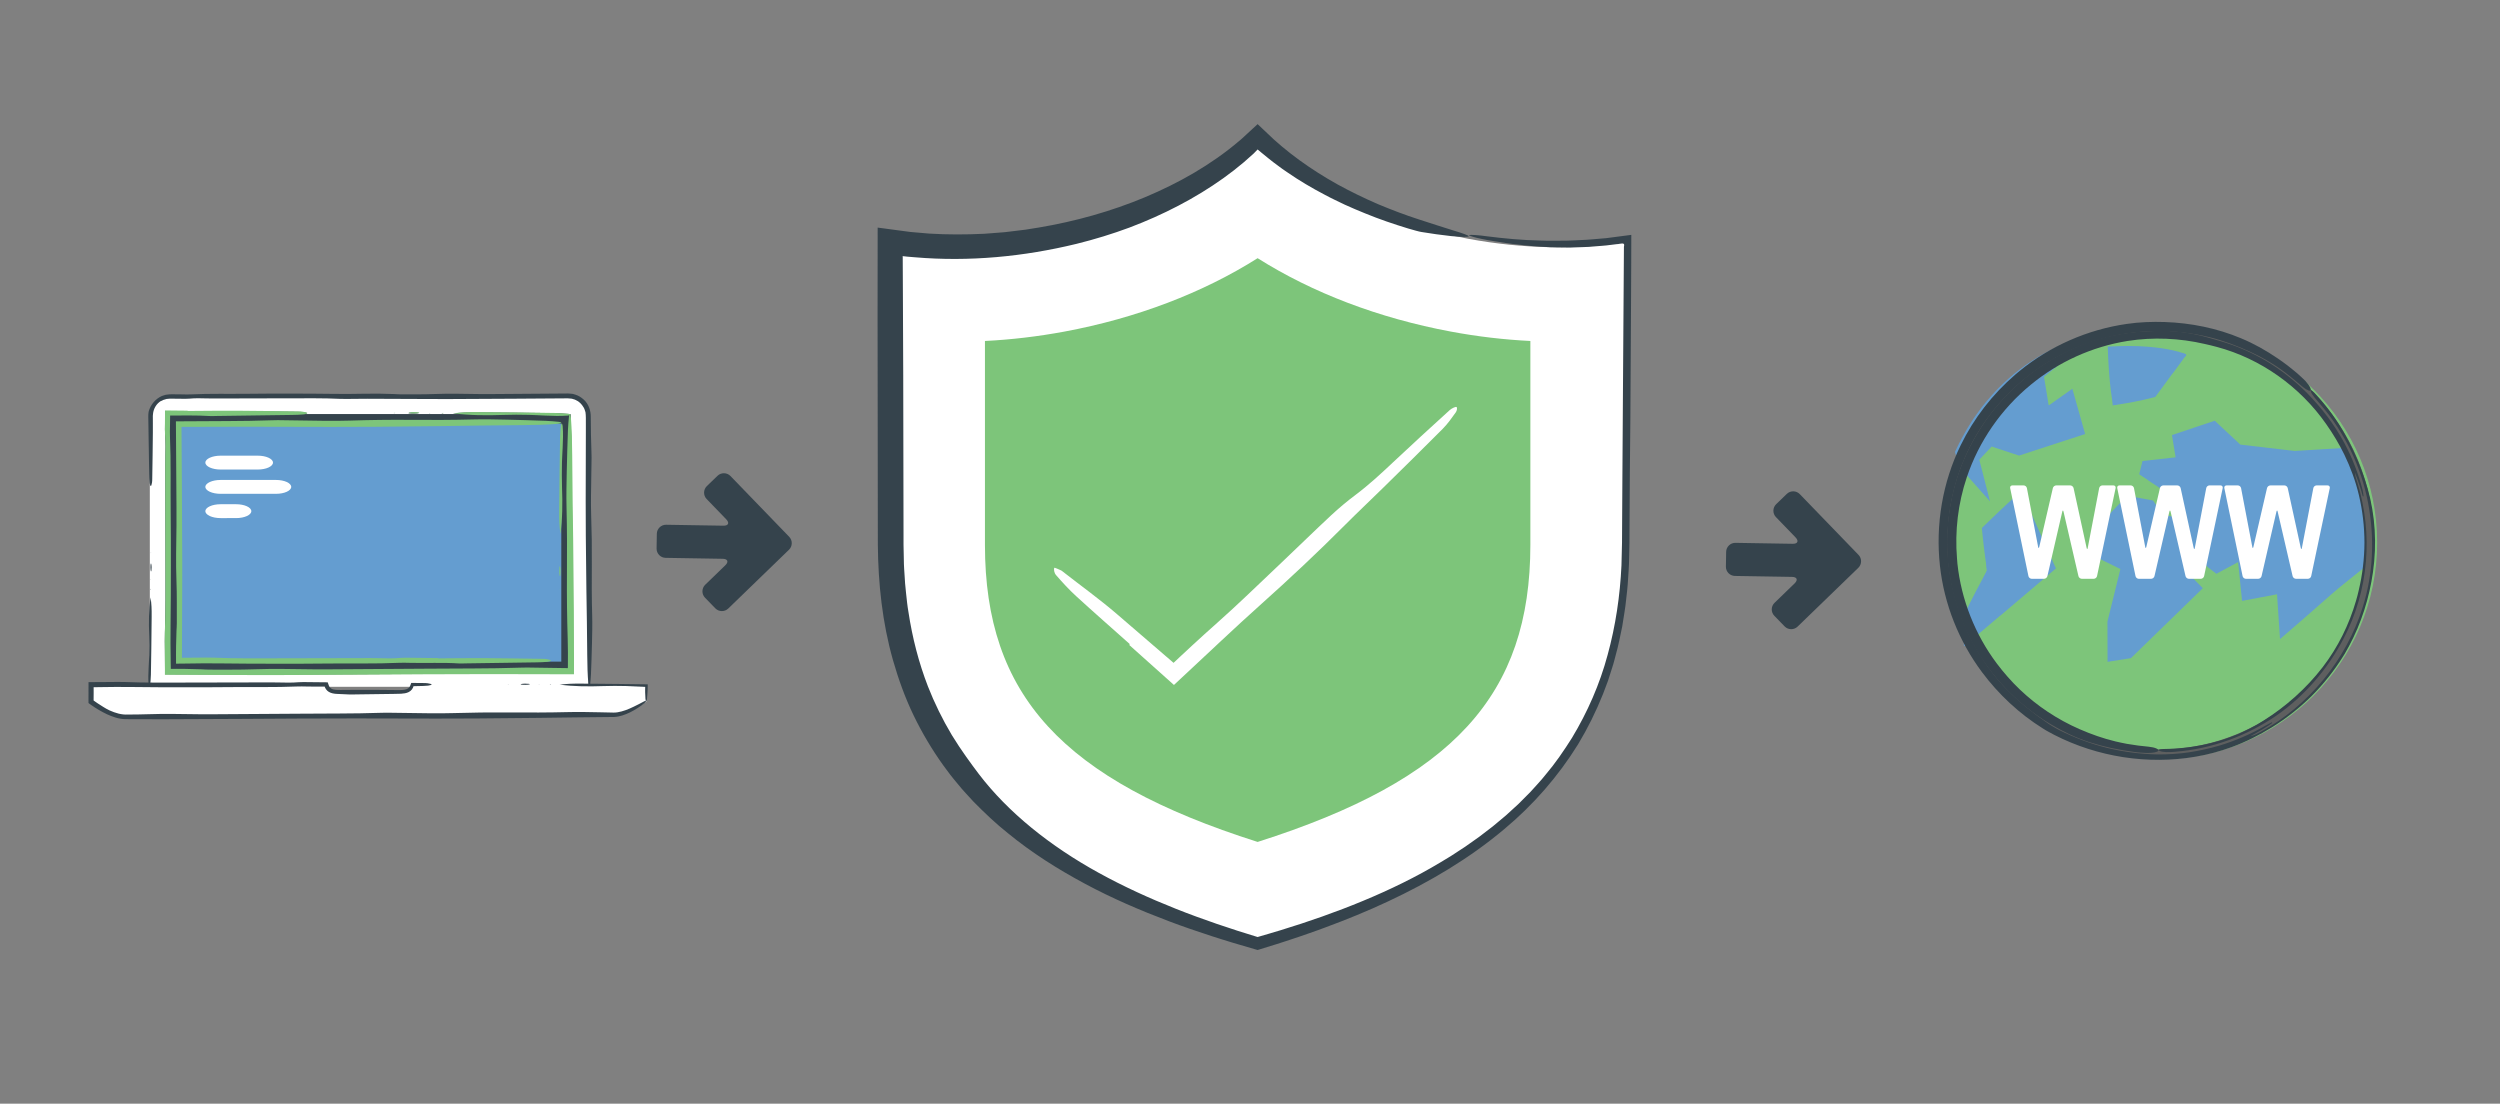 <?xml version="1.0" encoding="utf-8"?>
<!-- Generator: Adobe Illustrator 16.0.0, SVG Export Plug-In . SVG Version: 6.00 Build 0)  -->
<!DOCTYPE svg PUBLIC "-//W3C//DTD SVG 1.1//EN" "http://www.w3.org/Graphics/SVG/1.1/DTD/svg11.dtd">
<svg version="1.1" id="Layer_1" xmlns="http://www.w3.org/2000/svg" xmlns:xlink="http://www.w3.org/1999/xlink" x="0px" y="0px"
	 width="820px" height="362px" viewBox="0 0 820 362" enable-background="new 0 0 820 362" xml:space="preserve">
<rect x="0" y="0" width="820" height="362" fill="#808080" stroke="none"/>
<g>
	<g>
		<g>
			<g>
				<g>
					<g>
						<path fill="#FFFFFF" d="M53.237,201.103"/>
					</g>
				</g>
			</g>
		</g>
	</g>
	<g>
		<g>
			<path fill="#FFFFFF" d="M49.141,225.27v-88.899c0-3.678,2.99-6.668,6.662-6.668h130.612c3.672,0,6.663,2.989,6.663,6.668v88.899"
				/>
			<g>
				<path fill="#35434C" d="M52.875,131.468c-1.55,0.885-2.539,2.583-2.688,4.318c-0.016,0.224-0.05,0.424-0.058,0.667l0.005,0.772
					l0.007,1.543l-0.003,3.086c-0.029,5.086-0.13,10.167-0.204,15.25c-0.005,0.405-0.015,0.899-0.074,1.184
					c-0.101,0.483-0.242,1.139-0.369,1.154c-0.137,0.015-0.345-0.503-0.406-1.005c-0.1-0.834-0.135-1.835-0.15-2.776l-0.297-18.902
					c-0.032-0.53,0.038-1.214,0.115-1.73c0.59-2.267,2.214-4.186,4.33-5.14l0.829-0.265c0.275-0.095,0.553-0.18,0.845-0.191
					c0.579-0.067,1.161-0.134,1.699-0.113c1.099-0.002,2.195,0.004,3.286,0.035c0.951,0.026,1.953,0.052,2.877,0.007
					c6.137-0.304,12.349-0.123,18.52-0.2c4.522-0.057,9.059-0.064,13.587-0.06c4.943,0.005,9.897,0.01,14.828,0.091
					c3.165,0.051,6.309,0.021,9.431-0.042c3.463-0.07,6.865-0.051,10.272,0.097c0.678,0.029,1.353,0.096,2.026,0.093
					c3.706-0.016,7.474,0.052,11.1-0.097c4.979-0.205,9.858-0.054,14.784,0.004c1.641,0.019,3.289,0.01,4.933-0.001
					c7.825-0.059,15.652-0.117,23.472-0.176c0.482-0.012,0.972-0.018,1.523,0.05l0.8,0.08l0.772,0.231
					c1.038,0.29,1.959,0.899,2.763,1.606c1.637,1.42,2.391,3.717,2.343,5.772c0.023,3.913,0.074,7.82,0.229,11.706
					c0.022,0.542,0.043,1.098,0.035,1.642c-0.063,4.113-0.126,8.223-0.189,12.338c-0.021,2.184-0.019,4.405,0.056,6.563
					c0.187,5.325,0.262,10.658,0.215,16.022c-0.048,5.64-0.045,11.256,0.117,16.891c0.085,2.97,0,6.04-0.066,9.046
					c-0.076,3.421-0.2,6.83-0.334,10.224c-0.047,1.187-0.177,2.337-0.296,3.458c-0.031,0.293-0.186,0.633-0.256,0.557
					c-0.115-0.126-0.268-0.496-0.302-0.897c-0.257-3.024-0.345-6.156-0.364-9.341c-0.04-3.712-0.08-7.421-0.12-11.129l-0.158-10.294
					l-0.194-17.723c-0.013-3.848-0.027-7.701-0.04-11.552l0.056-23.101l-0.002-4.123c0.028-0.73-0.074-1.276-0.12-1.873
					c-0.187-0.561-0.313-1.145-0.647-1.642c-0.588-1.007-1.451-1.916-2.548-2.372c-0.246-0.172-0.554-0.195-0.827-0.299l-0.42-0.132
					c-0.144-0.027-0.293-0.028-0.439-0.045c-0.304-0.019-0.562-0.073-0.901-0.074l-1.031,0.005l-16.48,0.115l-21.44,0.111
					l-6.194-0.011l-20.625-0.083l-4.539,0.034c-1.511,0.007-3.072,0.064-4.526-0.008c-5.32-0.265-10.691-0.16-16.033-0.177
					c-7.56,0.019-15.123,0.037-22.684,0.055c-1.651,0.004-3.318,0.026-4.95-0.023c-1.927-0.058-3.766-0.103-5.659,0.085
					c-0.844,0.084-1.904,0.041-2.862,0.031l-3.494-0.035l-0.735,0.065c-0.123,0.013-0.248,0.01-0.368,0.034l-0.354,0.108
					c-0.234,0.074-0.477,0.129-0.709,0.212l-0.657,0.347L52.875,131.468z"/>
				<path fill="#35434C" d="M49.415,195.935c0.293,2.598,0.35,3.516,0.329,6.415c-0.037,3.438-0.074,6.873-0.111,10.308
					c-0.045,2.879-0.091,5.76-0.137,8.631c-0.029,1.194-0.143,2.369-0.248,3.512c-0.024,0.26-0.175,0.503-0.26,0.467
					c-0.085-0.038-0.201-0.371-0.232-0.684c-0.186-1.881-0.083-3.795-0.002-5.688c0.058-1.353,0.167-2.678,0.204-4.036
					c0.058-2.158,0.072-4.254-0.021-6.499C48.763,204.203,48.799,199.913,49.415,195.935z"/>
				<path fill="#35434C" d="M49.525,184.823c0.03,0.047,0.07,0.06,0.09,0.145c0.153,0.683,0.147,1.458,0.055,2.218
					c-0.019,0.156-0.134,0.308-0.169,0.227c-0.181-0.421-0.216-1.892-0.068-2.481C49.452,184.852,49.494,184.857,49.525,184.823z"/>
				<path fill="#35434C" d="M49.488,193.122c0.008,0.101,0.029,0.229,0.02,0.295c-0.009,0.067-0.048,0.07-0.074,0.103l-0.024-0.305
					L49.488,193.122z"/>
				<polygon fill="#35434C" points="49.422,190 49.499,189.996 49.468,190.256 				"/>
				<polygon fill="#35434C" points="49.509,181.477 49.487,181.161 49.556,181.215 				"/>
			</g>
		</g>
		<g>
			<g>
				<path fill="#35434C" d="M183.958,138.912v78.102H58.261v-78.102H183.958 M187.011,135.864h-3.053H58.261h-3.046v3.049v78.101
					v3.045h3.046h125.697h3.051v-3.045v-78.102v-3.049L187.011,135.864L187.011,135.864z"/>
				<g>
					<g>
						<path fill="#35434C" d="M61.391,134.934c5.4-0.026,10.805-0.091,16.201-0.068c6.67,0.068,13.337,0.136,20.004,0.204
							c0.532,0.005,1.179,0.015,1.553,0.074c0.633,0.101,1.493,0.242,1.513,0.369c0.02,0.137-0.66,0.345-1.318,0.406
							c-1.094,0.1-2.407,0.135-3.642,0.15l-24.794,0.297c-0.72,0.008-1.498,0.057-2.151,0.02c-2.232-0.124-4.486-0.159-6.749-0.163
							c-2.135,0.007-4.278,0.014-6.413,0.021c-0.012,1.107-0.024,2.212-0.036,3.314c-0.026,1.248-0.052,2.562-0.007,3.774
							c0.304,8.051,0.123,16.198,0.2,24.293c0.057,5.932,0.064,11.882,0.06,17.823c-0.005,6.484-0.01,12.983-0.091,19.451
							c-0.051,4.151-0.021,8.275,0.042,12.371c0.011,0.741,0.021,1.479,0.032,2.206c0.705-0.002,1.407-0.005,2.107-0.007
							c0.893,0.006,1.784,0.012,2.674,0.018c1.779,0.021,3.552,0.06,5.327,0.117c0.889,0.029,1.775,0.096,2.658,0.093
							c4.861-0.015,9.804,0.053,14.561-0.097c6.531-0.204,12.931-0.054,19.393,0.004c2.154-0.001,4.315-0.001,6.471-0.001
							c10.265-0.059,20.533-0.117,30.789-0.176c10.251-0.095,20.557,0.015,30.753-0.296c0.71-0.022,1.44-0.044,2.153-0.035
							c4.515,0.058,9.025,0.115,13.542,0.173l0.016-1.068c0.021-2.864,0.019-5.778-0.056-8.61
							c-0.187-6.985-0.262-13.98-0.215-21.018c0.048-7.397,0.045-14.765-0.117-22.156c-0.085-3.896,0-7.924,0.066-11.866
							c0.076-4.488,0.2-8.959,0.334-13.411c0.047-1.556,0.177-3.065,0.297-4.536c0.032-0.385,0.187-0.831,0.256-0.73
							c0.115,0.166,0.268,0.651,0.301,1.177c0.255,3.968,0.345,8.075,0.364,12.253c0.04,4.869,0.08,9.735,0.12,14.598
							c0.053,4.503,0.105,9.001,0.158,13.503c0.065,7.748,0.129,15.497,0.194,23.248c0.013,5.048,0.027,10.103,0.04,15.154
							l-0.006,5.215l-27.019-0.05l-21.635,0.05l-21.619,0.115l-28.124,0.111c-2.707-0.004-5.417-0.008-8.125-0.012l-27.337-0.081
							l0.002-1.569l-0.034-6.302c-0.007-1.981-0.064-4.029,0.008-5.938c0.265-6.979,0.16-14.024,0.177-21.031
							c-0.019-9.916-0.037-19.837-0.055-29.756c-0.004-2.165-0.026-4.352,0.023-6.492c0.058-2.528,0.103-4.94-0.085-7.423
							c-0.084-1.107-0.041-2.498-0.031-3.755l0.027-4.097l7.236,0.065L61.391,134.934z"/>
						<path fill="#35434C" d="M148.53,135.59c3.407-0.293,4.612-0.35,8.415-0.329c4.51,0.037,9.016,0.074,13.522,0.111
							c3.776,0.045,7.557,0.091,11.321,0.137c1.566,0.029,3.108,0.143,4.606,0.248c0.341,0.024,0.661,0.175,0.612,0.26
							c-0.05,0.085-0.487,0.201-0.897,0.232c-2.466,0.187-4.978,0.083-7.46,0.003c-1.775-0.058-3.513-0.167-5.296-0.204
							c-2.83-0.058-5.58-0.072-8.525,0.021C159.375,136.242,153.749,136.206,148.53,135.59z"/>
						<path fill="#35434C" d="M133.955,135.48c0.061-0.03,0.077-0.07,0.189-0.09c0.895-0.153,1.912-0.147,2.909-0.055
							c0.205,0.019,0.404,0.134,0.296,0.169c-0.551,0.181-2.48,0.216-3.255,0.068C133.991,135.553,133.999,135.511,133.955,135.48z"
							/>
						<path fill="#35434C" d="M144.84,135.517c0.132-0.008,0.301-0.029,0.387-0.02c0.088,0.009,0.093,0.048,0.134,0.074l-0.4,0.024
							L144.84,135.517z"/>
						<polygon fill="#35434C" points="140.745,135.583 140.74,135.506 141.08,135.537 						"/>
						<polygon fill="#35434C" points="129.565,135.496 129.15,135.518 129.221,135.449 						"/>
					</g>
					<g>
						<path fill="#35434C" d="M143.531,216.084c5.096-0.026,10.195-0.091,15.287-0.068c6.294,0.068,12.584,0.137,18.875,0.204
							c0.501,0.006,1.112,0.016,1.465,0.074c0.597,0.102,1.409,0.242,1.428,0.37c0.019,0.137-0.623,0.345-1.244,0.405
							c-1.032,0.1-2.271,0.135-3.437,0.149l-23.395,0.298c-0.679,0.008-1.413,0.056-2.029,0.02
							c-5.361-0.314-10.861-0.055-16.265-0.177c-1.177-0.027-2.417-0.053-3.562-0.007c-7.596,0.303-15.284,0.122-22.922,0.199
							c-5.597,0.058-11.212,0.064-16.817,0.06c-6.119-0.005-12.25-0.01-18.354-0.091c-3.917-0.051-7.809-0.021-11.673,0.042
							c-1.078,0.01-2.151,0.021-3.208,0.031c-0.002-1.042-0.004-2.08-0.007-3.116c0.006-0.843,0.012-1.684,0.018-2.522
							c0.021-1.679,0.059-3.353,0.117-5.026c0.029-0.839,0.096-1.675,0.093-2.509c-0.016-4.586,0.052-9.25-0.097-13.738
							c-0.205-6.162-0.054-12.202,0.004-18.298c0-2.032-0.001-4.071-0.001-6.106c-0.053-9.328-0.106-18.659-0.16-27.979l2.299-0.016
							c9.673-0.095,19.396,0.015,29.017-0.295c0.67-0.022,1.359-0.043,2.031-0.035c5.091,0.063,10.178,0.126,15.271,0.189
							c2.703,0.021,5.452,0.019,8.124-0.056c6.591-0.187,13.191-0.262,19.832-0.215c6.98,0.048,13.931,0.045,20.905-0.117
							c3.676-0.085,7.477,0,11.196,0.066c4.235,0.076,8.454,0.2,12.654,0.334c1.468,0.047,2.892,0.177,4.279,0.296
							c0.363,0.031,0.784,0.186,0.689,0.256c-0.156,0.115-0.614,0.268-1.11,0.302c-3.744,0.257-7.619,0.345-11.562,0.364
							c-4.594,0.04-9.185,0.08-13.774,0.12c-4.249,0.053-8.493,0.105-12.741,0.158c-7.311,0.065-14.622,0.129-21.936,0.194
							c-4.763,0.013-9.532,0.027-14.298,0.04l-28.592-0.056l-20.414,0.05l-0.286,0.005l0.11,18.17l0.111,26.537l-0.011,7.667
							l-0.081,23.657l0.061,0.002l5.228-0.034c1.87-0.007,3.802-0.064,5.602,0.008c6.585,0.265,13.233,0.159,19.845,0.177
							c9.356-0.018,18.718-0.036,28.076-0.055c2.043-0.004,4.107-0.026,6.126,0.023c2.385,0.058,4.661,0.103,7.004-0.085
							c1.045-0.085,2.356-0.041,3.543-0.031l8.677,0.092L143.531,216.084z"/>
						<path fill="#35434C" d="M183.685,175.22c-0.293-3.215-0.35-4.351-0.329-7.939c0.037-4.255,0.074-8.507,0.111-12.759
							c0.046-3.563,0.091-7.13,0.137-10.682c0.029-1.478,0.143-2.933,0.248-4.346c0.024-0.321,0.175-0.623,0.26-0.577
							c0.085,0.046,0.201,0.458,0.232,0.846c0.186,2.327,0.083,4.697,0.002,7.04c-0.058,1.675-0.167,3.315-0.204,4.997
							c-0.058,2.671-0.072,5.265,0.021,8.044C184.336,164.987,184.3,170.295,183.685,175.22z"/>
						<path fill="#35434C" d="M183.574,188.973c-0.03-0.058-0.07-0.073-0.09-0.179c-0.153-0.845-0.147-1.804-0.055-2.745
							c0.019-0.193,0.134-0.381,0.169-0.279c0.181,0.521,0.216,2.34,0.068,3.071C183.647,188.938,183.605,188.931,183.574,188.973z"
							/>
						<path fill="#35434C" d="M183.611,178.702c-0.008-0.125-0.029-0.284-0.02-0.365c0.009-0.083,0.048-0.087,0.074-0.127
							l0.024,0.377L183.611,178.702z"/>
						<polygon fill="#35434C" points="183.677,182.565 183.6,182.57 183.631,182.249 						"/>
						<polygon fill="#35434C" points="183.59,193.115 183.612,193.506 183.543,193.439 						"/>
					</g>
				</g>
			</g>
		</g>
		<g>
			<path fill="#FFFFFF" d="M212.094,230.029v-5.2h-75.627h-0.989c-0.72,2.487-2.992,2.437-5.711,2.437h-17.31
				c-2.725,0-4.992,0.053-5.712-2.437h-0.991H30.131v5.2c0,0,6.289,4.692,10.911,4.692h57.89h44.356h57.887
				C205.802,234.724,212.094,230.029,212.094,230.029z"/>
			<g>
				<path fill="#35434C" d="M108.706,225.929c0.773,0.367,1.934,0.386,3.085,0.382l3.548-0.027l7.1-0.016l7.047,0.064
					c1.175,0.007,2.345,0.063,3.324-0.125c0.485-0.098,0.891-0.265,1.19-0.519c0.155-0.123,0.275-0.284,0.393-0.458
					c0.032-0.062,0.037-0.063,0.087-0.18l0.145-0.341l0.256-0.714l4.022,0.039c0.466,0.006,1.034,0.016,1.361,0.074
					c0.555,0.102,1.31,0.242,1.327,0.37c0.018,0.137-0.578,0.345-1.155,0.405c-0.959,0.1-2.11,0.135-3.193,0.149l-0.876,0.014
					c-0.248,0.012-0.517-0.009-0.739,0.029c-0.057,0.16-0.094,0.324-0.175,0.475c-0.068,0.171-0.208,0.384-0.329,0.564
					c-0.275,0.361-0.637,0.658-1.037,0.865c-0.809,0.415-1.692,0.505-2.53,0.562c-1.688,0.071-3.333,0.059-5.001,0.092l-9.976,0.134
					c-0.631,0.008-1.313,0.056-1.885,0.02c-1.49-0.111-2.966-0.093-4.513-0.208c-0.766-0.072-1.582-0.206-2.314-0.641
					c-0.369-0.208-0.686-0.519-0.931-0.862c-0.117-0.151-0.252-0.403-0.292-0.498c-0.065-0.12-0.094-0.245-0.142-0.366
					c-0.629-0.022-1.811,0.005-2.795-0.003c-1.019-0.002-2.036-0.011-3.05-0.035c-1.094-0.027-2.246-0.053-3.309-0.007
					c-7.058,0.303-14.202,0.122-21.298,0.199c-5.201,0.058-10.417,0.064-15.626,0.06c-5.685-0.005-11.383-0.01-17.053-0.091
					c-3.64-0.051-7.255-0.021-10.846,0.042c-0.609,0.01-1.215,0.021-1.813,0.03c0.002,0.599,0.005,1.195,0.007,1.79l-0.018,2.289
					c0.019,0.092-0.054,0.231,0.04,0.288l0.274,0.206l0.948,0.661c0.64,0.43,1.288,0.85,1.95,1.248
					c0.658,0.396,1.312,0.805,2.01,1.114c1.926,0.864,3.928,1.486,6.051,1.359c2.137-0.004,4.263-0.024,6.349-0.099
					c5.726-0.204,11.337-0.054,17.002,0.004c1.888-0.001,3.783-0.001,5.673-0.001c8.999-0.059,18.001-0.117,26.993-0.176
					c8.988-0.095,18.022,0.015,26.961-0.296c0.623-0.022,1.263-0.044,1.888-0.035c4.73,0.063,9.457,0.126,14.189,0.188
					c2.511,0.021,5.066,0.02,7.548-0.056c6.125-0.187,12.257-0.262,18.427-0.216c6.486,0.049,12.944,0.046,19.424-0.116
					c3.416-0.086,6.947,0,10.403,0.066l2.948,0.064l1.462,0.034c0.426-0.005,0.857-0.021,1.301-0.098
					c1.773-0.273,3.564-0.987,5.27-1.818c1.196-0.586,2.371-1.164,3.486-1.784c0.292-0.163,0.689-0.264,0.662-0.157
					c-0.044,0.176-0.303,0.552-0.668,0.837c-1.376,1.079-2.878,2.055-4.502,2.875c-1.632,0.787-3.393,1.491-5.344,1.584
					c-4.273,0.045-8.544,0.091-12.813,0.136c-3.948,0.052-7.892,0.104-11.838,0.157l-20.381,0.194
					c-4.426,0.014-8.857,0.026-13.286,0.04l-26.567-0.056l-18.968,0.05l-18.953,0.115l-24.657,0.111l-7.124-0.012l-5.763-0.021
					c-2.23-0.044-4.184-0.78-6.004-1.606c-0.905-0.43-1.785-0.896-2.641-1.396c-0.876-0.519-1.638-1-2.548-1.64l-0.565-0.407
					l-0.278-0.206c-0.07-0.08-0.021-0.222-0.037-0.329l-0.004-1.146l0.005-1.44l0.009-3.981l1.281,0.002l5.706-0.034
					c1.737-0.007,3.532-0.064,5.205,0.008c6.119,0.265,12.296,0.16,18.439,0.177c8.694-0.018,17.392-0.036,26.087-0.055
					c1.898-0.004,3.816-0.026,5.692,0.023c2.216,0.058,4.331,0.103,6.508-0.085c0.971-0.085,2.189-0.041,3.292-0.031l6.239,0.063
					c0.133,0.378,0.252,0.771,0.401,1.123l0.071,0.17c0.013,0.036,0.031,0.065,0.051,0.093l0.11,0.173
					c0.162,0.208,0.36,0.37,0.62,0.504L108.706,225.929z"/>
				<path fill="#35434C" d="M183.558,224.556c2.987-0.293,4.043-0.351,7.377-0.329c3.954,0.037,7.904,0.074,11.854,0.111
					c3.226,0.041,6.456,0.083,9.671,0.124l-0.013,0.818l-0.015,0.667l-0.021,0.529l-0.06,1.016
					c-0.051,0.672-0.102,1.339-0.152,1.996c-0.024,0.299-0.175,0.58-0.26,0.537c-0.085-0.044-0.201-0.427-0.232-0.786
					c-0.063-0.729-0.093-1.463-0.102-2.199l0.001-1.068l0.023-0.68l-1.668-0.075c-1.556-0.058-3.08-0.167-4.643-0.203
					c-2.481-0.059-4.892-0.073-7.474,0.021C193.066,225.207,188.134,225.172,183.558,224.556z"/>
				<path fill="#35434C" d="M170.78,224.445c0.053-0.03,0.067-0.07,0.166-0.09c0.785-0.153,1.676-0.147,2.55-0.055
					c0.18,0.019,0.354,0.134,0.26,0.169c-0.484,0.182-2.175,0.217-2.854,0.068C170.812,224.519,170.818,224.477,170.78,224.445z"/>
				<path fill="#35434C" d="M180.323,224.482c0.116-0.008,0.264-0.029,0.339-0.02c0.077,0.009,0.081,0.048,0.118,0.073l-0.351,0.024
					L180.323,224.482z"/>
				<polygon fill="#35434C" points="176.732,224.548 176.729,224.472 177.026,224.502 				"/>
				<polygon fill="#35434C" points="166.931,224.462 166.567,224.483 166.629,224.415 				"/>
			</g>
		</g>
	</g>
	<g>
		<g>
			<g>
				<rect x="57.813" y="137.015" fill="#649DD0" width="128.064" height="81.311"/>
				<g>
					<path fill="#649DD0" d="M179.584,137.944c-5.235,0.026-10.474,0.091-15.705,0.068c-6.466-0.068-12.928-0.136-19.391-0.204
						c-0.515-0.005-1.143-0.015-1.505-0.074c-0.614-0.101-1.448-0.242-1.467-0.369c-0.02-0.137,0.639-0.345,1.277-0.406
						c1.061-0.1,2.333-0.135,3.531-0.15l24.035-0.297c0.698-0.008,1.452-0.057,2.085-0.02c2.214,0.126,4.451,0.16,6.695,0.163
						c2.371-0.007,4.749-0.014,7.119-0.021l-0.009,2.021l-0.026,1.636c-0.026,1.209-0.052,2.483-0.007,3.659
						c0.304,7.804,0.123,15.703,0.2,23.549c0.057,5.75,0.064,11.519,0.06,17.278c-0.005,6.285-0.01,12.585-0.091,18.855
						c-0.051,4.024-0.021,8.022,0.042,11.992c0.011,1.102,0.021,2.199,0.032,3.28c-1.065,0.002-2.127,0.005-3.186,0.007
						c-0.866-0.006-1.729-0.012-2.592-0.018c-1.725-0.021-3.444-0.06-5.164-0.117c-0.862-0.029-1.72-0.096-2.577-0.093
						c-4.712,0.015-9.503-0.053-14.115,0.097c-6.331,0.204-12.536,0.054-18.799-0.004c-2.087,0.001-4.183,0.001-6.273,0.001
						c-9.95,0.059-19.904,0.117-29.846,0.176c-9.938,0.095-19.927-0.015-29.811,0.296c-0.689,0.022-1.396,0.044-2.087,0.035
						c-4.994-0.059-9.984-0.117-14.98-0.176l0.013-2.277c0.021-2.776,0.019-5.602-0.056-8.346
						c-0.187-6.771-0.262-13.553-0.215-20.374c0.048-7.171,0.045-14.313-0.117-21.477c-0.085-3.777,0-7.682,0.066-11.503
						c0.076-4.351,0.2-8.685,0.334-13c0.047-1.509,0.177-2.971,0.296-4.396c0.031-0.373,0.186-0.805,0.256-0.708
						c0.115,0.161,0.268,0.631,0.302,1.141c0.257,3.846,0.345,7.828,0.364,11.878c0.04,4.72,0.08,9.436,0.12,14.151
						c0.053,4.365,0.105,8.725,0.158,13.089c0.065,7.51,0.129,15.022,0.194,22.536c0.013,4.894,0.027,9.793,0.04,14.69l-0.005,2.847
						l24.595,0.05l20.973-0.05l20.957-0.115l27.263-0.111c2.624,0.004,5.251,0.008,7.877,0.012l24.334,0.081l0.002-0.063
						l-0.034-5.401c-0.007-1.921-0.064-3.905,0.008-5.756c0.265-6.765,0.16-13.595,0.177-20.388
						c-0.019-9.612-0.037-19.229-0.055-28.844c-0.004-2.099-0.026-4.219,0.023-6.293c0.058-2.451,0.103-4.789-0.085-7.196
						c-0.084-1.074-0.041-2.421-0.031-3.64l0.011-1.316l0.003-0.14l0.003-0.033l0.006-0.071l-0.079-0.008l-0.043-0.004l-0.378-0.004
						l-1.571-0.017l-3.142-0.035L179.584,137.944z"/>
					<path fill="#649DD0" d="M95.115,137.288c-3.303,0.293-4.471,0.35-8.157,0.329c-4.372-0.037-8.739-0.074-13.107-0.111
						c-3.661-0.046-7.325-0.091-10.975-0.137c-1.518-0.029-3.013-0.143-4.465-0.248c-0.331-0.024-0.641-0.175-0.593-0.26
						c0.048-0.085,0.471-0.201,0.869-0.232c2.391-0.186,4.825-0.083,7.232-0.002c1.721,0.058,3.406,0.167,5.133,0.204
						c2.744,0.058,5.409,0.072,8.264-0.021C84.601,136.637,90.055,136.672,95.115,137.288z"/>
					<path fill="#649DD0" d="M109.243,137.398c-0.059,0.03-0.075,0.07-0.184,0.09c-0.867,0.153-1.853,0.147-2.82,0.055
						c-0.199-0.019-0.391-0.134-0.288-0.169c0.535-0.181,2.405-0.216,3.155-0.068C109.208,137.325,109.201,137.367,109.243,137.398z
						"/>
					<path fill="#649DD0" d="M98.691,137.361c-0.128,0.008-0.292,0.029-0.375,0.02c-0.085-0.009-0.09-0.048-0.13-0.074l0.388-0.024
						L98.691,137.361z"/>
					<polygon fill="#649DD0" points="102.661,137.295 102.666,137.373 102.336,137.341 					"/>
					<polygon fill="#649DD0" points="113.499,137.382 113.901,137.36 113.833,137.429 					"/>
				</g>
			</g>
			<g>
				<g>
					<g>
						<path fill="#35434C" d="M178.96,138.318c-5.248,0.026-10.5,0.091-15.744,0.068c-6.482-0.068-12.96-0.136-19.439-0.204
							c-0.517-0.005-1.146-0.015-1.509-0.074c-0.615-0.101-1.451-0.242-1.471-0.369c-0.019-0.137,0.641-0.345,1.281-0.406
							c1.063-0.1,2.339-0.135,3.539-0.15l24.095-0.297c0.7-0.008,1.456-0.057,2.09-0.02c2.28,0.13,4.584,0.162,6.896,0.163
							c2.438-0.006,4.883-0.013,7.318-0.02c-0.011,1.101-0.023,2.2-0.034,3.296c-0.026,1.212-0.052,2.49-0.007,3.668
							c0.304,7.824,0.123,15.742,0.2,23.608c0.057,5.765,0.064,11.547,0.06,17.321c-0.005,6.302-0.01,12.617-0.091,18.902
							c-0.051,4.035-0.021,8.043,0.042,12.022c0.011,1.104,0.021,2.204,0.032,3.287c-1.067,0.002-2.131,0.005-3.192,0.007
							c-0.868-0.006-1.734-0.012-2.599-0.018c-1.729-0.021-3.452-0.06-5.177-0.117c-0.864-0.029-1.725-0.096-2.583-0.093
							c-4.724,0.015-9.527-0.053-14.15,0.097c-6.347,0.204-12.567,0.054-18.846-0.004c-2.093,0.001-4.193,0.001-6.289,0.001
							c-9.975,0.059-19.954,0.117-29.92,0.176c-9.962,0.095-19.977-0.015-29.885,0.296c-0.69,0.022-1.4,0.044-2.092,0.035
							c-5.127-0.06-10.25-0.119-15.38-0.179l0.01-1.866c0.021-2.87,0.019-5.64-0.056-8.41c-0.187-6.789-0.262-13.587-0.215-20.425
							c0.048-7.189,0.045-14.349-0.117-21.531c-0.085-3.786,0-7.7,0.066-11.531c0.076-4.361,0.2-8.707,0.334-13.033
							c0.047-1.512,0.177-2.979,0.296-4.407c0.031-0.375,0.186-0.807,0.256-0.71c0.115,0.161,0.268,0.633,0.302,1.144
							c0.257,3.855,0.345,7.847,0.364,11.907c0.04,4.732,0.08,9.46,0.12,14.187c0.053,4.376,0.105,8.747,0.158,13.122
							c0.065,7.529,0.129,15.059,0.194,22.592c0.013,4.905,0.027,9.817,0.04,14.727l-0.005,2.487l25.026,0.051l21.025-0.05
							l21.009-0.115l27.331-0.111c2.63,0.004,5.264,0.008,7.896,0.012l24.398,0.081l0.002-0.063l-0.034-5.418
							c-0.007-1.926-0.064-3.915,0.008-5.77c0.265-6.782,0.16-13.629,0.177-20.438c-0.019-9.637-0.037-19.278-0.055-28.917
							c-0.004-2.104-0.026-4.229,0.023-6.309c0.058-2.457,0.103-4.801-0.085-7.214c-0.084-1.076-0.041-2.427-0.031-3.648l0.009-1.08
							l0.011-0.115l-0.082-0.008c-0.036-0.001,0.02-0.003-0.094-0.004l-0.417-0.004l-1.667-0.018l-3.333-0.037L178.96,138.318z"/>
						<path fill="#35434C" d="M94.279,137.662c-3.311,0.293-4.481,0.35-8.177,0.329c-4.382-0.037-8.761-0.074-13.14-0.111
							c-3.669-0.046-7.344-0.091-11.002-0.137c-1.522-0.029-3.021-0.143-4.476-0.248c-0.331-0.024-0.642-0.175-0.595-0.26
							c0.048-0.085,0.473-0.201,0.871-0.232c2.397-0.186,4.837-0.083,7.25-0.002c1.725,0.058,3.414,0.167,5.146,0.204
							c2.75,0.058,5.423,0.072,8.285-0.021C83.74,137.011,89.208,137.046,94.279,137.662z"/>
						<path fill="#35434C" d="M108.443,137.772c-0.059,0.03-0.075,0.07-0.185,0.09c-0.869,0.153-1.857,0.147-2.826,0.055
							c-0.2-0.019-0.393-0.134-0.289-0.169c0.536-0.181,2.411-0.216,3.163-0.068C108.408,137.699,108.4,137.741,108.443,137.772z"/>
						<path fill="#35434C" d="M97.865,137.735c-0.128,0.008-0.292,0.029-0.376,0.02c-0.086-0.009-0.09-0.048-0.131-0.074
							l0.389-0.024L97.865,137.735z"/>
						<polygon fill="#35434C" points="101.845,137.669 101.849,137.747 101.519,137.715 						"/>
						<polygon fill="#35434C" points="112.709,137.756 113.112,137.734 113.044,137.803 						"/>
					</g>
				</g>
				<g>
					<path fill="#35434C" d="M184.107,138.912v78.102H58.409v-78.102H184.107 M187.157,135.862h-3.05H58.409h-3.048v3.049v78.099
						v3.047h3.048H184.11h3.047v-3.047v-78.099V135.862L187.157,135.862z"/>
					<g>
						<g>
							<path fill="#7DC57A" d="M61.538,134.792c5.4-0.03,10.805-0.105,16.201-0.079c6.672,0.034,13.338,0.15,20.004,0.235
								c0.531,0.006,1.179,0.017,1.553,0.085c0.633,0.117,1.494,0.279,1.513,0.426c0.02,0.158-0.659,0.397-1.318,0.467
								c-1.094,0.115-2.407,0.155-3.642,0.173l-24.794,0.342c-0.72,0.009-1.498,0.065-2.151,0.023
								c-2.231-0.142-4.486-0.183-6.748-0.188c-2.116,0.008-4.24,0.016-6.355,0.024c-0.014,1.088-0.027,2.174-0.041,3.257
								c-0.03,1.247-0.06,2.562-0.008,3.774c0.35,8.051,0.141,16.199,0.23,24.293c0.066,5.932,0.074,11.883,0.068,17.823
								c-0.005,6.484-0.011,12.983-0.105,19.451c-0.059,4.152-0.024,8.276,0.048,12.372c0.012,0.711,0.024,1.419,0.036,2.117
								c0.675-0.003,1.349-0.005,2.02-0.008c0.894,0.007,1.784,0.014,2.674,0.021c1.779,0.023,3.553,0.067,5.327,0.135
								c0.889,0.034,1.775,0.11,2.658,0.107c4.861-0.018,9.804,0.06,14.561-0.112c6.531-0.235,12.932-0.062,19.393,0.005
								c2.153,0.021,4.315,0.011,6.472-0.002c10.264-0.067,20.533-0.135,30.789-0.202c10.251-0.109,20.557,0.018,30.753-0.341
								c0.71-0.024,1.44-0.05,2.153-0.04c4.475,0.066,8.946,0.133,13.423,0.199l0.018-0.949c0.025-2.864,0.022-5.778-0.064-8.609
								c-0.215-6.985-0.301-13.98-0.248-21.019c0.056-7.397,0.053-14.764-0.134-22.155c-0.099-3.896,0-7.924,0.076-11.866
								c0.087-4.488,0.23-8.96,0.385-13.412c0.054-1.556,0.203-3.065,0.341-4.535c0.036-0.385,0.214-0.831,0.294-0.73
								c0.133,0.166,0.309,0.651,0.348,1.177c0.296,3.968,0.397,8.075,0.419,12.253c0.046,4.869,0.092,9.735,0.138,14.598
								c0.061,4.503,0.121,9.001,0.182,13.503c0.075,7.748,0.149,15.497,0.224,23.248c0.015,5.048,0.031,10.103,0.046,15.154
								l-0.007,5.361l-27.166-0.058l-21.635,0.058l-21.619,0.133l-28.125,0.128c-2.707-0.005-5.417-0.01-8.125-0.014l-27.504-0.093
								l0.002-1.569l-0.04-6.468c-0.008-1.982-0.075-4.029,0.009-5.938c0.304-6.979,0.184-14.024,0.204-21.032
								c-0.021-9.916-0.042-19.837-0.063-29.756c-0.005-2.165-0.03-4.352,0.027-6.492c0.066-2.528,0.118-4.94-0.098-7.423
								c-0.097-1.107-0.047-2.498-0.036-3.755l0.031-4.26l7.398,0.075L61.538,134.792z"/>
							<path fill="#7DC57A" d="M148.677,135.547c3.407-0.337,4.612-0.403,8.415-0.379c4.51,0.042,9.016,0.085,13.521,0.128
								c3.776,0.052,7.557,0.105,11.321,0.157c1.566,0.034,3.108,0.165,4.606,0.286c0.341,0.027,0.661,0.202,0.612,0.299
								c-0.05,0.098-0.486,0.231-0.897,0.268c-2.466,0.214-4.978,0.095-7.46,0.002c-1.775-0.066-3.513-0.192-5.295-0.234
								c-2.831-0.067-5.58-0.084-8.525,0.024C159.522,136.298,153.896,136.256,148.677,135.547z"/>
							<path fill="#7DC57A" d="M134.102,135.42c0.061-0.035,0.078-0.081,0.19-0.104c0.895-0.177,1.912-0.169,2.909-0.063
								c0.205,0.021,0.404,0.155,0.297,0.195c-0.552,0.208-2.481,0.249-3.255,0.078C134.138,135.505,134.146,135.457,134.102,135.42
								z"/>
							<path fill="#7DC57A" d="M144.987,135.463c0.132-0.009,0.301-0.034,0.387-0.022c0.088,0.01,0.093,0.055,0.134,0.084
								l-0.4,0.028L144.987,135.463z"/>
							<polygon fill="#7DC57A" points="140.892,135.539 140.888,135.45 141.227,135.486 							"/>
							<polygon fill="#7DC57A" points="129.712,135.439 129.297,135.464 129.368,135.385 							"/>
						</g>
						<g>
							<path fill="#7DC57A" d="M143.68,215.943c5.096-0.03,10.195-0.105,15.287-0.078c6.295,0.033,12.584,0.149,18.875,0.234
								c0.501,0.007,1.112,0.018,1.465,0.086c0.597,0.116,1.409,0.278,1.428,0.425c0.019,0.158-0.622,0.397-1.244,0.468
								c-1.032,0.114-2.271,0.154-3.437,0.172l-23.395,0.342c-0.679,0.01-1.413,0.065-2.029,0.023
								c-5.361-0.362-10.861-0.063-16.265-0.204c-1.177-0.03-2.417-0.06-3.562-0.008c-7.596,0.35-15.284,0.142-22.922,0.23
								c-5.597,0.066-11.212,0.074-16.817,0.068c-6.119-0.006-12.25-0.012-18.354-0.104c-3.917-0.06-7.809-0.025-11.673,0.048
								c-1.107,0.012-2.21,0.024-3.296,0.036c-0.002-1.071-0.005-2.139-0.008-3.204c0.007-0.843,0.014-1.684,0.021-2.522
								c0.023-1.679,0.068-3.353,0.135-5.026c0.033-0.839,0.11-1.675,0.106-2.509c-0.018-4.586,0.061-9.25-0.112-13.738
								c-0.235-6.162-0.062-12.202,0.004-18.299c0.022-2.031,0.012-4.071-0.001-6.106c-0.062-9.358-0.123-18.72-0.184-28.071
								l2.393-0.019c9.672-0.109,19.396,0.018,29.017-0.34c0.67-0.025,1.359-0.05,2.031-0.041
								c5.091,0.072,10.178,0.145,15.271,0.217c2.703,0.025,5.452,0.022,8.124-0.064c6.591-0.215,13.191-0.301,19.831-0.248
								c6.98,0.056,13.932,0.053,20.906-0.134c3.676-0.099,7.477,0,11.196,0.076c4.235,0.087,8.454,0.23,12.654,0.385
								c1.468,0.054,2.892,0.203,4.279,0.341c0.363,0.036,0.784,0.214,0.689,0.294c-0.156,0.133-0.614,0.309-1.11,0.348
								c-3.744,0.296-7.619,0.397-11.562,0.419c-4.594,0.046-9.185,0.092-13.774,0.138c-4.249,0.061-8.493,0.121-12.741,0.182
								c-7.311,0.075-14.622,0.149-21.936,0.224c-4.763,0.015-9.532,0.031-14.299,0.046l-28.592-0.064l-20.318,0.058l-0.235,0.006
								l0.126,18.023l0.128,26.537l-0.013,7.667l-0.093,23.49l0.061,0.003l5.062-0.039c1.87-0.009,3.802-0.075,5.602,0.009
								c6.585,0.305,13.233,0.184,19.845,0.204c9.356-0.021,18.718-0.043,28.076-0.063c2.043-0.006,4.106-0.03,6.125,0.026
								c2.386,0.066,4.662,0.118,7.004-0.099c1.045-0.097,2.356-0.047,3.542-0.035l8.678,0.105L143.68,215.943z"/>
							<path fill="#7DC57A" d="M183.792,175.221c-0.337-3.215-0.403-4.352-0.379-7.94c0.042-4.255,0.085-8.507,0.128-12.758
								c0.052-3.563,0.105-7.13,0.157-10.683c0.034-1.478,0.165-2.933,0.286-4.346c0.027-0.321,0.202-0.623,0.299-0.577
								c0.098,0.046,0.231,0.458,0.268,0.846c0.214,2.327,0.095,4.697,0.002,7.04c-0.066,1.675-0.192,3.315-0.234,4.997
								c-0.067,2.67-0.084,5.265,0.024,8.043C184.543,164.987,184.501,170.296,183.792,175.221z"/>
							<path fill="#7DC57A" d="M183.666,188.973c-0.035-0.057-0.081-0.072-0.104-0.179c-0.177-0.844-0.169-1.804-0.063-2.744
								c0.021-0.194,0.155-0.381,0.195-0.28c0.208,0.521,0.249,2.341,0.078,3.071C183.75,188.938,183.702,188.932,183.666,188.973z"
								/>
							<path fill="#7DC57A" d="M183.708,178.702c-0.009-0.125-0.034-0.284-0.022-0.365c0.01-0.083,0.055-0.087,0.084-0.127
								l0.028,0.378L183.708,178.702z"/>
							<polygon fill="#7DC57A" points="183.784,182.566 183.695,182.57 183.731,182.25 							"/>
							<polygon fill="#7DC57A" points="183.684,193.115 183.709,193.506 183.63,193.439 							"/>
						</g>
					</g>
				</g>
			</g>
		</g>
	</g>
	<g>
		<path fill="#FFFFFF" d="M67.36,151.735c0-1.251,2.25-2.275,5-2.275h12.18c2.75,0,5,1.024,5,2.275s-2.25,2.275-5,2.275H72.36
			C69.61,154.01,67.36,152.986,67.36,151.735z"/>
	</g>
	<g>
		<path fill="#FFFFFF" d="M67.36,159.699c0-1.251,2.25-2.275,5-2.275h18.159c2.75,0,5,1.024,5,2.275s-2.25,2.275-5,2.275H72.36
			C69.61,161.974,67.36,160.95,67.36,159.699z"/>
	</g>
	<g>
		<path fill="#FFFFFF" d="M67.36,167.661c0-1.251,2.25-2.275,5-2.275h5.075c2.75,0,5,1.024,5,2.275c0,1.252-2.25,2.276-5,2.276
			H72.36C69.61,169.937,67.36,168.913,67.36,167.661z"/>
	</g>
</g>
<g>
	<path fill="#35434C" d="M239.591,156.132c-1.146-1.187-3.056-1.219-4.243-0.073l-3.498,3.378c-1.187,1.146-1.22,3.055-0.073,4.241
		l6.419,6.643c1.147,1.187,0.735,2.135-0.915,2.108l-18.792-0.31c-1.65-0.027-3.021,1.3-3.049,2.95l-0.079,4.857
		c-0.027,1.65,1.3,3.022,2.95,3.049l18.742,0.31c1.65,0.027,2.03,0.989,0.844,2.137l-6.589,6.378
		c-1.186,1.147-1.216,3.057-0.067,4.241l3.384,3.49c1.148,1.185,3.058,1.216,4.243,0.067l19.921-19.284
		c1.186-1.147,1.217-3.057,0.07-4.244L239.591,156.132z"/>
</g>
<g>
	<g>
		<g>
			<path fill="#FFFFFF" d="M481.601,78.329c-29.104-5.412-53.755-17.744-69.101-32.765c-15.339,15.028-40.004,27.353-69.099,32.765
				c-18.259,3.386-35.825,3.563-51.297,1.15v99.188c0,76.123,50.839,109.522,120.396,129.842
				c69.578-20.319,120.425-53.719,120.425-129.842V79.479C517.447,81.891,499.886,81.715,481.601,78.329z"/>
			<g>
				<path fill="#35434C" d="M534.762,137.117c-0.138,12.167-0.23,24.305-0.284,36.431l-0.018,4.546l-0.099,4.582
					c-0.015,3.059-0.292,6.11-0.48,9.163c-0.104,1.526-0.322,3.044-0.478,4.566c-0.166,1.521-0.323,3.044-0.594,4.553l-0.723,4.538
					l-0.941,4.502c-0.283,1.507-0.695,2.985-1.085,4.47c-0.406,1.479-0.734,2.98-1.236,4.434l-1.398,4.39l-1.628,4.314
					c-2.278,5.711-5.008,11.251-8.195,16.532c-6.498,10.48-14.721,19.926-24.237,27.838c-11.472,9.669-24.502,17.322-38.039,23.667
					c-6.774,3.183-13.711,5.999-20.725,8.592c-1.747,0.667-3.512,1.283-5.277,1.898c-1.764,0.621-3.527,1.242-5.307,1.814
					c-1.777,0.578-3.546,1.191-5.332,1.738l-6.186,1.917l-7.972-2.334c-2.368-0.743-4.75-1.441-7.11-2.223
					c-4.725-1.542-9.44-3.143-14.101-4.918c-9.329-3.522-18.548-7.479-27.416-12.242c-8.86-4.754-17.465-10.156-25.33-16.621
					c-3.986-3.16-7.682-6.695-11.268-10.334c-1.715-1.897-3.51-3.725-5.104-5.736c-0.809-0.993-1.655-1.957-2.431-2.978
					l-2.299-3.088c-3.749-5.213-7.043-10.763-9.838-16.556c-2.79-5.799-4.965-11.869-6.729-18.033
					c-3.51-12.358-4.857-25.169-4.968-37.863c-0.029-24.804-0.058-49.619-0.087-74.429l0.018-18.606l0.007-7.977l0.002-2.316
					l0-0.579c0.011-0.035-0.024-0.127,0.025-0.114l0.129,0.017l0.259,0.035l1.036,0.139l4.14,0.553l4.136,0.553l0.956,0.124
					l0.562,0.05l1.123,0.1c1.498,0.126,2.993,0.286,4.493,0.388c6.009,0.373,12.046,0.355,18.076,0.065l4.517-0.346l2.258-0.181
					l2.25-0.269c1.5-0.185,3.002-0.343,4.5-0.547l4.478-0.717c11.922-2.012,23.654-5.28,34.773-9.939
					c11.102-4.651,21.684-10.65,30.752-18.346l0.479-0.399c0.173-0.146,0.265-0.209,0.605-0.531l1.707-1.576
					c1.13-1.043,2.256-2.082,3.372-3.112l5.001,4.722l0.31,0.293l0.175,0.152l0.349,0.303l0.696,0.606l1.391,1.214
					c1.896,1.572,3.82,3.117,5.829,4.552c3.997,2.895,8.171,5.544,12.469,7.932c4.311,2.365,8.719,4.505,13.178,6.437
					c4.484,1.87,8.99,3.598,13.533,5.054c1.861,0.603,3.83,1.24,5.731,1.855c1.912,0.59,3.761,1.159,5.357,1.696
					c3.219,0.963,5.447,1.762,5.223,1.984c-0.304,0.308-2.718,0.194-5.787-0.078c-1.528-0.19-3.219-0.401-4.884-0.609
					c-1.665-0.253-3.304-0.503-4.731-0.721c-0.715-0.074-2.884-0.702-4.483-1.17c-4.799-1.457-9.49-3.066-14.036-4.929
					c-2.294-0.88-4.512-1.916-6.748-2.887c-2.192-1.065-4.403-2.076-6.534-3.237c-4.297-2.246-8.465-4.706-12.436-7.465
					c-1.011-0.664-1.987-1.376-2.953-2.105c-0.969-0.725-1.957-1.423-2.885-2.205l-2.583-2.103l-1.179-0.989l-1.293,1.333
					l-3.196,2.838l-3.32,2.697l-3.435,2.562c-4.65,3.327-9.573,6.315-14.716,9.006c-5.144,2.689-10.509,5.083-16.081,7.188
					c-5.583,2.073-11.369,3.856-17.354,5.337c-17.271,4.205-35.193,5.933-53.015,4.408l-1.67-0.139l-0.835-0.069l-0.22-0.024
					l-0.823-0.093l-0.404-0.045c-0.098-0.02-0.053,0.018-0.062,0.033l0.004,0.057l0.016,0.215l0.062,12.821l0.105,26.074
					c0.032,17.384,0.064,34.775,0.096,52.186l0,3.265l0.066,3.18l0.063,3.18c0.026,1.06,0.125,2.113,0.183,3.17
					c0.131,2.112,0.244,4.228,0.514,6.322c0.228,2.101,0.43,4.206,0.8,6.281c1.264,8.34,3.355,16.531,6.39,24.359
					c2.059,5.283,4.816,10.918,7.837,15.954c3.063,5.012,6.334,9.424,8.818,12.722c9.61,12.632,23.482,23.735,39.454,32.507
					c7.994,4.397,16.491,8.291,25.273,11.771c4.388,1.751,8.861,3.366,13.372,4.927c2.256,0.78,4.537,1.503,6.81,2.259
					c2.184,0.68,4.37,1.36,6.559,2.042l3.633-1.059c1.316-0.385,2.637-0.762,3.944-1.178c9.055-2.769,18.119-5.93,26.973-9.606
					c8.855-3.667,17.499-7.87,25.602-12.749l3.213-1.944l3.141-2.052l1.57-1.024l1.53-1.081l3.059-2.162l2.971-2.277l1.483-1.139
					l1.437-1.197l2.867-2.397l2.757-2.519l1.377-1.26l1.317-1.321l2.629-2.646c1.645-1.861,3.394-3.633,4.921-5.593
					c3.221-3.783,6.022-7.893,8.665-12.082c5.123-8.483,9.136-17.644,11.707-27.223c2.63-9.561,4.081-19.437,4.547-29.356
					l0.182-7.452l0.042-7.491l0.088-14.978c0.065-9.983,0.13-19.962,0.195-29.94l0.202-29.933l0.099-14.734
					c0.533-1.765-1.309-0.859-2.344-0.869c-1.18,0.143-2.339,0.308-3.553,0.434l-3.736,0.304c-1.245,0.112-2.491,0.204-3.74,0.231
					c-1.437,0.049-2.868,0.098-4.294,0.146c-1.426,0.006-2.847-0.033-4.262-0.055c-2.832,0.003-5.634-0.286-8.417-0.45
					c-1.391-0.113-2.771-0.299-4.148-0.446c-1.375-0.17-2.752-0.278-4.11-0.518c-2.721-0.442-5.435-0.794-8.101-1.368
					c-2.306-0.452-4.42-1.134-4.081-1.272c0.352-0.145,3.424,0.054,5.893,0.421c5.74,0.726,11.567,1.274,17.417,1.387
					c2.923,0.135,5.849,0.054,8.769,0.035c1.461-0.013,2.916-0.129,4.371-0.184c1.456-0.059,2.91-0.127,4.354-0.276l4.176-0.359
					l5.901-0.771l1.473-0.192l0.735-0.096c0.179-0.084,0.094,0.152,0.114,0.26l-0.001,0.399l-0.008,3.189l-0.016,5.387
					l-0.083,16.951C534.893,114.534,534.826,125.827,534.762,137.117z"/>
			</g>
		</g>
	</g>
	<path fill="#7DC57A" d="M412.5,276.154c-64.189-20.405-89.438-48.229-89.438-97.479v-66.834c8.612-0.43,17.332-1.46,26.011-3.069
		c23.734-4.417,45.478-12.741,63.427-24.087c17.955,11.346,39.72,19.67,63.447,24.087c8.671,1.622,17.378,2.639,26.013,3.069v66.834
		C501.96,227.925,476.716,255.735,412.5,276.154z"/>
	<g>
		<g>
			<path fill="#FFFFFF" d="M370.595,211.288c-5.882-5.241-11.814-10.437-17.618-15.751c-2.364-2.163-4.548-4.561-6.595-6.91
				c-0.621-0.715-0.762-1.807-0.604-2.35c0.067-0.232,1.459,0.485,2.259,0.811c0.188,0.076,0.432,0.298,0.645,0.462
				c5.968,4.662,12.127,9.081,17.86,14.032c6.128,5.275,12.257,10.553,18.389,15.832c0.021-0.023-0.043,0.034,0.044-0.049
				l2.006-1.886l4.034-3.749c2.7-2.49,5.421-4.958,8.173-7.395c6.894-6.108,13.537-12.599,20.255-18.953
				c5.73-5.423,11.362-10.95,17.129-16.328c2.567-2.393,5.321-4.694,8.061-6.745c4.32-3.238,8.264-6.89,12.245-10.639
				c6.14-5.784,12.377-11.47,18.614-17.146c0.622-0.565,1.872-1.163,2.21-1.035c0.348,0.129,0.236,1.133-0.196,1.747
				c-1.29,1.822-2.662,3.771-4.313,5.435c-6.502,6.551-13.113,13.021-19.707,19.503c-4.073,4.002-8.247,7.926-12.274,11.965
				c-9.028,9.055-18.325,17.776-27.873,26.311c-4.252,3.8-8.447,7.681-12.626,11.582c-4.298,4.018-8.6,8.037-12.897,12.054
				l-2.761,2.576l-14.684-13.137L370.595,211.288z"/>
		</g>
	</g>
</g>
<g>
	<g>
		<path fill="#7DC57A" d="M708.706,248.965c-39.151,0-71.007-31.846-71.007-71.001c0-39.148,31.855-71.006,71.007-71.006
			c39.155,0,71.005,31.857,71.005,71.006C779.711,217.114,747.861,248.965,708.706,248.965z"/>
	</g>
	<g>
		<g>
			<g>
				<g>
					<path fill="#649DD0" d="M775.723,185.952l-9.747,7.59l-17.587,14.8l-0.785-14.361l-11.41,2.063l-1.27-13.226l-7.847,4.191
						l-2.263-1.751l-6.763-6.755l-2.147,9.191l5.166,5.212l-22.618,21.988l-6.144,0.971l-0.034-11.857l4.423-17.931l-8.05-3.945
						l-0.816-7.716l10.196-10.712l7.555,1.406l3.03,4.674l11.167,1.969l-8.416-10.976l-8.571-5.66l0.747-2.999l11.205-1.248
						l-1.229-7.508l12.685-4.238l8.178,7.641l18.267,2.045c0,0,8.105-0.607,17.16-1.228
						C775.257,159.405,777.426,172.698,775.723,185.952z"/>
					<g>
						<path fill="#649DD0" d="M704.554,157.474l-2.898-1.915l1.085-4.354l10.854-1.207l-1.194-7.31
							c4.68-1.563,9.361-3.126,14.046-4.69l5.151,4.816c1.11,1.04,2.211,2.071,3.214,3.01c6.155,0.72,12.103,1.416,17.852,2.088
							c6.056-0.371,11.928-0.73,17.601-1.078c0.647,1.597,1.29,3.181,1.928,4.754c0.512,1.447,0.956,2.907,1.43,4.343
							c0.819,2.912,1.522,5.814,1.963,8.729c0.922,5.818,1.089,11.599,0.599,17.222c-0.282,2.475-0.626,4.489-0.671,3.957
							c-0.022-0.262,0.021-1.341,0.1-2.692c0.044-0.676,0.092-1.42,0.141-2.166c0.006-0.748,0.013-1.497,0.019-2.18
							c0.116-2.66-0.084-5.317-0.258-7.969l-0.494-3.958c-0.178-1.317-0.492-2.614-0.73-3.921c-0.218-1.314-0.599-2.59-0.941-3.875
							l-0.52-1.927c-0.178-0.641-0.424-1.261-0.632-1.893c-0.46-1.249-0.814-2.537-1.358-3.754l-1.407-3.31
							c-5.58,0.422-11.185,0.846-16.798,1.27c-6.166-0.667-12.366-1.337-18.572-2.008c-2.671-2.476-5.358-4.968-8.048-7.462
							c-3.843,1.301-7.71,2.61-11.578,3.92c0.426,2.552,0.855,5.123,1.285,7.694c-3.806,0.436-7.639,0.875-11.474,1.315
							c-0.145,0.596-0.291,1.196-0.438,1.797c2.718,1.782,5.455,3.577,8.193,5.372c3.331,4.323,6.687,8.677,10.043,13.033
							c-2.574-0.449-5.167-0.902-7.762-1.354c-2.085-0.363-4.171-0.726-6.264-1.09c-1.012-1.552-2.025-3.109-3.041-4.668
							c-2.195-0.404-4.394-0.809-6.594-1.213c-3.154,3.322-6.314,6.651-9.477,9.981c0.236,2.221,0.474,4.446,0.711,6.672
							c2.762,1.352,5.525,2.706,8.289,4.059c-1.534,6.212-3.067,12.419-4.599,18.619c0.006,3.522,0.013,7.032,0.019,10.538
							c1.557-0.243,3.104-0.484,4.65-0.727c2.115-2.05,4.215-4.084,6.313-6.116c5.155-4.989,10.307-9.974,15.432-14.934
							c-1.622-1.646-3.231-3.278-4.839-4.91c0.892-3.774,1.776-7.521,2.66-11.266c2.629,2.641,5.24,5.263,7.851,7.884
							c0.593,0.463,1.182,0.923,1.771,1.382c2.836-1.503,5.654-2.998,8.472-4.491c0.422,4.557,0.842,9.09,1.262,13.622
							c3.813-0.675,7.61-1.348,11.407-2.021c0.235,4.614,0.471,9.215,0.705,13.814c4.371-3.651,8.736-7.297,13.103-10.944
							c1.405-1.155,2.77-2.353,4.198-3.445c1.43-1.091,2.845-2.171,4.235-3.231c4.52-3.442,6.867-4.865,3.322-1.956
							c-1.49,1.223-2.99,2.453-4.506,3.697c-1.506,1.256-3.079,2.462-4.567,3.821c-3.03,2.655-6.153,5.392-9.43,8.262
							c-2.46,2.126-4.948,4.275-7.526,6.503c-0.319-4.821-0.645-9.725-0.975-14.696c-3.782,0.717-7.604,1.442-11.465,2.175
							c-0.43-4.201-0.863-8.446-1.302-12.733c-2.359,1.272-4.733,2.553-7.12,3.84c-0.94-0.726-1.883-1.452-2.83-2.183
							c-1.826-1.818-3.663-3.647-5.505-5.482l-0.014-0.013l-1.597,6.854l5.499,5.545l-23.592,22.946l-7.662,1.211l-0.039-13.194
							l4.252-17.242l-7.813-3.829l-0.928-8.764l10.916-11.468l8.546,1.591l3.027,4.669l8.096,1.427l-6.688-8.72l-6.115-4.037
							L704.554,157.474z"/>
					</g>
				</g>
				<g>
					<path fill="#649DD0" d="M687.955,109.389l-6.427,4.69l-11.44,8.803c-0.307,0.244-0.463,0.627-0.408,1.011l1.322,9.071
						c0.061,0.37,0.387,0.734,0.646,0.832c0.347,0.146,0.732,0.109,1.041-0.107l6.451-4.52l3.527,12.527l-20.414,6.655l-8.641-2.864
						c-0.396-0.133-0.835-0.017-1.127,0.291l-4.016,4.294c-0.246,0.271-0.343,0.646-0.259,1.003l2.446,9.499l-7.136-8.05
						l-1.187-4.204C651.249,128.432,668.373,114.713,687.955,109.389z"/>
					<g>
						<path fill="#649DD0" d="M642.769,145.134c0.371-0.813,0.815-1.589,1.251-2.37c0.439-0.777,0.855-1.569,1.315-2.335
							c0.974-1.499,1.864-3.052,2.944-4.479c2.021-2.951,4.382-5.653,6.825-8.259c4.787-4.894,9.925-8.707,15.148-11.609
							c5.245-2.876,10.549-4.883,15.819-6.214c1.146-0.289,2.116-0.416,1.903-0.254c-0.21,0.16-1.896,0.805-3.132,1.188
							c-9.886,3.273-18.993,8.798-26.444,16.024c-3.728,3.609-7.045,7.639-9.87,11.987c-0.672,1.109-1.401,2.183-2.027,3.319
							c-0.609,1.145-1.271,2.261-1.839,3.427l-0.834,1.757l-0.418,0.879l-0.093,0.199c-0.005,0.036,0.001,0.012,0.019,0.083
							l1.036,3.581c1.12,1.249,2.248,2.507,3.378,3.766l0.792,0.883l0.048,0.045l0.064,0.055l-0.046-0.129l-0.008-0.02l-0.193-0.738
							l-0.426-1.637l-0.426-1.638l-0.213-0.819l-0.106-0.41c-0.015-0.038-0.051-0.218-0.062-0.342
							c-0.012-0.135-0.034-0.27-0.013-0.405c0.017-0.274,0.09-0.536,0.208-0.785c0.05-0.126,0.141-0.236,0.218-0.35l0.125-0.163
							l0.072-0.078l0.578-0.621l1.158-1.241l1.158-1.241l0.579-0.621l0.29-0.311c0.099-0.101,0.157-0.189,0.416-0.395
							c0.419-0.353,0.998-0.512,1.552-0.448c0.139,0.021,0.278,0.048,0.413,0.082l0.206,0.067l0.402,0.133l1.609,0.533l6.108,2.031
							c4.072-1.316,8.13-2.626,12.176-3.934c2.358-0.756,4.715-1.511,7.06-2.262c-0.959-3.499-1.913-6.983-2.865-10.459
							l-0.138,0.088l-0.684,0.469l-1.839,1.27l-1.837,1.268l-0.918,0.633c-0.456,0.347-1.239,0.499-1.847,0.23
							c-0.447-0.211-0.79-0.549-0.984-0.933c-0.075-0.197-0.181-0.489-0.197-0.642l-0.056-0.4l-0.222-1.6l-0.441-3.198l-0.442-3.197
							l-0.055-0.399l-0.028-0.201c-0.006-0.113-0.009-0.229-0.007-0.343c0.027-0.452,0.212-0.896,0.544-1.205
							c0.188-0.192,0.26-0.222,0.375-0.316l0.321-0.244l0.644-0.487l10.29-7.801c1.411-0.995,2.817-1.986,4.174-2.942
							c2.213-1.54,3.445-2.044,1.759-0.667c-2.841,2.314-5.757,4.665-8.921,7.328c-1.303,1.068-2.623,2.151-3.959,3.247
							c-0.671,0.545-1.346,1.093-2.024,1.644l-1.021,0.827l-0.514,0.414c-0.081,0.069-0.049,0.071-0.092,0.097
							c-0.006,0.035-0.03,0.06-0.038,0.09c0.01,0.033-0.027,0.059-0.007,0.09c0.006,0.021-0.008,0.045,0.021,0.186l0.109,0.657
							l0.219,1.319c0.145,0.881,0.289,1.768,0.436,2.657c0.143,0.89,0.287,1.785,0.432,2.682l0.215,1.35
							c0.06,0.327,0.026,0.18,0.074,0.269c0.034,0.071,0.067,0.057,0.072,0.074c0.047-0.008,0.029,0.018,0.132-0.051l0.901-0.645
							c0.604-0.43,1.208-0.86,1.815-1.293c1.604-1.133,3.22-2.273,4.841-3.418c0.331,1.17,0.663,2.345,0.996,3.521l3.2,11.333
							l-21.676,7.075l-6.753-2.238l-1.607-0.533l-0.402-0.133l-0.201-0.067c-0.009,0.007-0.006,0.013-0.007,0.008
							c0-0.001-0.016-0.01-0.023,0.011c-0.013,0.018,0.013-0.033-0.044,0.029l-0.144,0.154l-0.289,0.309l-0.577,0.617l-1.154,1.234
							l-1.154,1.234l-0.577,0.617c-0.143,0.149-0.051,0.08-0.087,0.101c0.003,0.011-0.008,0.015-0.003,0.026
							c-0.011,0.004,0.001,0.009,0.001,0.014c0.009,0.026-0.022-0.039,0.007,0.059l0.105,0.41l0.211,0.82l0.423,1.64l2.762,10.728
							l-10.148-11.449l-1.071-3.795l-0.179-0.633c-0.021-0.146-0.129-0.303-0.08-0.44l0.195-0.404l0.461-0.955l0.817-1.693
							L642.769,145.134z"/>
					</g>
				</g>
				<g>
					<path fill="#649DD0" d="M651.636,187.033l-0.825-13.552l11.784-10.74l10.487,23.42l-27.934,23.723l0.002-8.157l6.386-14.188
						C651.612,187.378,651.643,187.21,651.636,187.033z"/>
					<g>
						<path fill="#649DD0" d="M656.056,201.929l-11.896,10.09v-0.128c0.004-1.385,0.008-2.752,0.011-4.104
							c0.009-0.716,0.018-1.424,0.025-2.122c0.031-1.411,0.062-2.786,0.091-4.124c0.319-0.655,0.635-1.304,0.946-1.945
							c0.291-0.583,0.579-1.161,0.864-1.733c0.579-1.137,1.148-2.253,1.708-3.352c1.131-2.188,2.248-4.291,3.357-6.348
							c0.175-0.336,0.383-0.616,0.495-0.824c0.093-0.216,0.152-0.386,0.197-0.281c0.17,0.341-0.274,1.407-0.581,2.177
							c-1.827,4.205-3.653,8.409-5.485,12.629c0.018,1.31,0.034,2.622,0.052,3.936l0.025,1.902l0.025,0.576l0.292-0.27
							c0.123-0.111,0.062-0.066,0.513-0.457l2.031-1.768l4.069-3.536c2.72-2.355,5.443-4.714,8.169-7.074
							c3.602-3.087,7.226-6.192,10.85-9.299c-1.815-4.086-3.631-8.173-5.438-12.241c-0.771-1.756-1.543-3.512-2.313-5.266
							l-1.15-2.63l-0.573-1.311l-0.062-0.172c-3.581,3.184-7.15,6.357-10.719,9.53c0.133,2.702,0.266,5.398,0.397,8.096
							c0.056,1.102,0.087,2.202,0.114,3.262c0.044,1.723-0.226,2.567-0.428,1.187c-0.34-2.324-0.687-4.703-0.988-7.334
							c-0.099-0.892-0.198-1.793-0.299-2.704c-0.048-0.456-0.096-0.915-0.144-1.375c-0.054-0.578-0.107-1.159-0.161-1.744
							c1.845-1.772,3.731-3.585,5.648-5.427c0.926-0.869,1.859-1.744,2.799-2.625c1.112-1.024,2.231-2.054,3.355-3.088l1.095-0.999
							l11.397,25.413l-18.265,15.512L656.056,201.929z"/>
					</g>
				</g>
				<g>
					<path fill="#649DD0" d="M692.987,132.976l-0.588-18.321c12.805-0.722,20.356,1.172,23.177,2.095l-9.235,12.592L692.987,132.976
						z"/>
					<g>
						<path fill="#649DD0" d="M712.632,122.45l-4.914,6.685c-0.272,0.368-0.542,0.731-0.788,1.064
							c-0.705,0.18-1.397,0.356-2.079,0.53c-0.575,0.134-1.141,0.267-1.699,0.397c-1.116,0.252-2.203,0.479-3.267,0.686
							c-2.126,0.414-4.157,0.748-6.141,1.046c-0.461,0.069-0.869,0.017-0.8-0.099c0.068-0.114,0.718-0.428,1.209-0.573
							c3.913-1.157,7.827-2.313,11.755-3.474c2.663-3.773,5.335-7.559,8.013-11.352c0.023-0.044,0.028-0.067-0.024-0.063
							c-0.013-0.001-0.005,0.002-0.031-0.002l-0.458-0.109l-1.06-0.257l-2.153-0.422l-2.18-0.328
							c-2.92-0.362-5.868-0.62-8.815-0.654c-1.816-0.072-3.634-0.027-5.452,0.015l-0.278,0.004l-0.043-0.003
							c-0.026,0.001-0.072-0.013-0.088,0l-0.009,0.083c-0.001,0.039-0.005-0.023-0.002,0.101l0.005,0.344l0.04,2.75l0.149,10.997
							c0.01,0.677-0.004,1.352-0.021,2.002c-0.027,1.058-0.33,1.575-0.476,0.726c-0.244-1.428-0.493-2.89-0.687-4.506
							c-0.237-1.981-0.434-4.046-0.589-6.166c-0.067-1.063-0.136-2.136-0.204-3.219c-0.026-0.542-0.053-1.087-0.079-1.634
							c-0.025-0.662-0.051-1.326-0.076-1.992l-0.031-0.942l-0.008-0.235l-0.004-0.118l-0.002-0.059
							c0.011-0.008,0.036-0.003,0.054-0.006l0.468-0.017l1.701-0.06l1.919-0.069c1.278-0.07,2.562-0.041,3.843-0.026
							c0.641,0.011,1.282,0.005,1.923,0.03l1.923,0.111c1.283,0.05,2.563,0.193,3.843,0.332c1.28,0.122,2.554,0.354,3.827,0.56
							l1.904,0.384l0.947,0.235l0.473,0.119l0.252,0.064l0.438,0.124c0.996,0.435,3.278,0.437,1.668,1.748l-1.615,2.209
							l-2.248,3.066L712.632,122.45z"/>
					</g>
				</g>
			</g>
		</g>
	</g>
	<g enable-background="new    ">
		<g>
			<g>
				<path fill="#FFFFFF" d="M666.409,189.848c-0.494,0-0.979-0.396-1.08-0.878l-5.997-28.878c-0.101-0.483,0.221-0.878,0.715-0.878
					h3.713c0.494,0,0.973,0.396,1.065,0.881l3.681,19.28c0.092,0.485,0.259,0.488,0.37,0.007l4.465-19.295
					c0.111-0.481,0.605-0.874,1.1-0.874h4.602c0.494,0,0.983,0.395,1.089,0.876l4.286,19.646c0.105,0.482,0.268,0.48,0.359-0.005
					l3.752-19.636c0.092-0.485,0.571-0.881,1.065-0.881h3.618c0.494,0,0.814,0.395,0.712,0.878l-6.098,28.878
					c-0.103,0.483-0.589,0.878-1.083,0.878h-3.91c-0.494,0-0.988-0.394-1.1-0.874l-4.9-21.156c-0.111-0.481-0.293-0.48-0.404,0
					l-4.885,21.156c-0.111,0.48-0.605,0.874-1.1,0.874H666.409z"/>
			</g>
			<g>
				<path fill="#FFFFFF" d="M701.53,189.848c-0.494,0-0.979-0.396-1.08-0.878l-5.996-28.878c-0.101-0.483,0.221-0.878,0.715-0.878
					h3.712c0.494,0,0.973,0.396,1.065,0.881l3.68,19.28c0.093,0.485,0.259,0.488,0.37,0.007l4.467-19.295
					c0.111-0.481,0.605-0.874,1.1-0.874h4.599c0.494,0,0.983,0.395,1.089,0.876l4.287,19.646c0.105,0.482,0.268,0.48,0.359-0.005
					l3.751-19.636c0.093-0.485,0.571-0.881,1.065-0.881h3.621c0.494,0,0.814,0.395,0.712,0.878l-6.096,28.878
					c-0.103,0.483-0.589,0.878-1.083,0.878h-3.911c-0.494,0-0.988-0.394-1.1-0.874l-4.901-21.156c-0.111-0.481-0.293-0.48-0.404,0
					l-4.884,21.156c-0.111,0.48-0.605,0.874-1.1,0.874H701.53z"/>
			</g>
			<g>
				<path fill="#FFFFFF" d="M736.652,189.848c-0.494,0-0.979-0.396-1.08-0.878l-5.993-28.878c-0.101-0.483,0.221-0.878,0.715-0.878
					h3.71c0.494,0,0.973,0.396,1.065,0.881l3.679,19.28c0.093,0.485,0.259,0.488,0.37,0.007l4.467-19.295
					c0.111-0.481,0.605-0.874,1.1-0.874h4.6c0.494,0,0.983,0.395,1.089,0.876l4.286,19.646c0.105,0.482,0.268,0.48,0.359-0.005
					l3.754-19.636c0.092-0.485,0.571-0.881,1.065-0.881h3.618c0.494,0,0.814,0.395,0.712,0.878l-6.098,28.878
					c-0.103,0.483-0.589,0.878-1.083,0.878h-3.91c-0.494,0-0.988-0.394-1.1-0.874l-4.9-21.156c-0.111-0.481-0.293-0.48-0.404,0
					l-4.883,21.156c-0.111,0.48-0.605,0.874-1.1,0.874H736.652z"/>
			</g>
		</g>
	</g>
	<g>
		<g>
			<path fill="#5E5F5F" d="M758.016,127.914c-13.367-13.365-31.143-20.729-50.049-20.729c-18.902,0-36.673,7.36-50.046,20.729
				c-13.366,13.368-20.729,31.141-20.729,50.047c0,18.905,7.362,36.68,20.729,50.044c13.368,13.371,31.144,20.73,50.046,20.73
				c18.906,0,36.682-7.359,50.049-20.73c13.367-13.364,20.729-31.14,20.729-50.044C778.744,159.055,771.383,141.282,758.016,127.914
				z M707.967,245.877c-37.445,0-67.914-30.472-67.914-67.916c0-37.448,30.467-67.915,67.914-67.915s67.918,30.466,67.918,67.915
				C775.885,215.405,745.414,245.877,707.967,245.877z"/>
			<g>
				<g>
					<path fill="#35434C" d="M774.959,162.716c-0.163-0.603-0.326-1.206-0.492-1.819c-0.194-0.604-0.393-1.218-0.598-1.851
						c-0.383-1.273-0.904-2.586-1.465-4.056c0.09,1.387,0.565,2.415,0.82,3.349c2.583,8.361,3.553,17.237,2.787,25.984
						c-0.745,8.745-3.23,17.356-7.314,25.139c-5.213,10.006-12.723,18.778-22.012,25.232c-9.777,6.751-21.346,10.948-33.226,11.884
						c-2.031,0.208-4.062,0.198-5.169-0.302c-0.247-0.115-0.444-0.299-0.243-0.405c0.188-0.098,0.948-0.188,1.438-0.194
						c5.468-0.063,10.948-0.71,16.259-2.094c2.962-0.722,5.83-1.771,8.634-2.933c2.766-1.254,5.479-2.618,8.018-4.26
						c7.421-4.689,14.06-10.582,19.437-17.554c5-6.489,8.682-13.979,10.956-21.834c0.313-1.128,0.636-2.252,0.876-3.397
						c1.221-5.119,1.851-10.379,1.872-15.645c-0.008-5.266-0.623-10.529-1.842-15.651c-1.085-4.555-2.716-8.965-4.744-13.172
						c-1.702-3.5-3.716-6.842-5.951-10.021c-8.571-12.302-21.541-21.504-35.894-25.328c-1.305-0.333-2.608-0.688-3.931-0.963
						c-8.271-1.924-16.925-2.306-25.321-0.992c-11.631,1.865-22.703,6.876-31.743,14.354c-9.668,7.923-17.063,18.571-21.01,30.392
						c-2.87,8.53-3.945,17.642-3.202,26.596c0.05,0.571,0.075,1.146,0.137,1.715c1.255,11.803,5.774,23.206,12.887,32.695
						c2.302,3.056,4.828,5.948,7.602,8.592c5.678,5.412,12.324,9.809,19.515,12.962c3.852,1.682,7.822,3.091,11.925,4.068
						c1.21,0.307,2.441,0.512,3.663,0.774c1.232,0.2,2.468,0.389,3.705,0.563c1.146,0.111,2.322,0.23,3.422,0.373
						c2.115,0.209,3.516,0.839,3.154,1.364c-0.295,0.418-1.734,0.728-3.837,0.689c-1.383-0.095-2.796-0.133-4.174-0.357
						c-4.956-0.645-9.825-1.656-14.582-3.192c-4.527-1.461-8.885-3.587-12.987-6.048c-10.448-6.301-19.232-15.354-25.124-26.058
						c-5.033-9.113-7.923-19.385-8.479-29.773c-0.552-11.184,1.549-22.523,6.288-32.695c3.372-7.264,7.972-13.97,13.598-19.687
						c6.86-7.021,15.229-12.586,24.405-16.147c5.229-2.059,10.757-3.305,16.321-3.959c2.583-0.326,5.196-0.431,7.784-0.513
						c5.634-0.188,11.24,0.533,16.583,2.028c1.515,0.387,3.055,0.921,4.574,1.311c5.37,1.539,10.526,3.825,15.33,6.689
						c4.792,2.891,9.191,6.413,13.137,10.373c2.363,2.43,4.591,4.993,6.649,7.693c2.022,2.727,3.864,5.589,5.496,8.567
						c2.63,4.925,4.68,10.163,6.063,15.57c0.154,0.681,0.211,1.378,0.313,2.065L774.959,162.716z"/>
				</g>
				<g>
					<path fill="#35434C" d="M745.231,237.196c-2.089,1.463-4.289,2.755-7.133,4.294c1.377-0.312,2.404-0.894,3.282-1.367
						c15.948-8.686,28.164-23.724,33.575-40.934c3.518-11.069,3.937-22.919,1.777-34.208c-1.121-5.949-3.07-11.73-5.674-17.184
						c-2.666-5.423-5.957-10.554-9.935-15.107c-1.33-1.594-2.773-3.034-3.167-4.246c-0.089-0.269-0.098-0.552,0.119-0.471
						c0.2,0.075,0.801,0.603,1.15,0.979c3.91,4.188,7.333,8.823,10.076,13.829c1.574,2.751,2.89,5.63,4.142,8.526
						c1.204,2.918,2.251,5.896,3.132,8.924c2.536,8.829,3.054,18.235,1.764,27.378c-1.203,8.506-3.818,16.852-7.927,24.436
						c-0.621,1.063-1.155,2.18-1.841,3.205c-2.929,4.71-6.401,9.077-10.314,13.004c-3.938,3.902-8.312,7.361-13.021,10.287
						c-4.188,2.594-8.614,4.816-13.251,6.514c-3.864,1.399-7.854,2.479-11.911,3.155c-15.651,2.658-32.062,0.09-46.221-7.137
						c-1.263-0.692-2.575-1.326-3.781-2.131c-7.748-4.828-14.519-11.165-19.977-18.468c-7.557-10.136-12.43-22.303-13.802-34.929
						c-1.479-13.438,0.841-27.324,6.816-39.517c4.295-8.814,10.436-16.711,17.86-23.119c0.478-0.405,0.939-0.829,1.436-1.211
						c10.03-8.213,22.342-13.608,35.184-15.449c4.143-0.613,8.343-0.757,12.518-0.62c8.546,0.301,17.079,2.025,24.963,5.338
						c4.226,1.757,8.213,4.004,11.968,6.563c1.138,0.721,2.183,1.576,3.274,2.356c1.068,0.813,2.089,1.689,3.13,2.532
						c0.914,0.832,1.873,1.663,2.703,2.506c1.548,1.688,2.19,3.121,1.536,3.235c-0.536,0.102-1.79-0.693-3.383-2.08
						c-1.09-0.876-2.123-1.85-3.239-2.701c-3.909-3.173-8.217-5.767-12.757-7.869c-4.318-1.994-8.831-3.737-13.491-4.885
						c-5.939-1.417-12.057-2.166-18.171-2.001c-3.059,0.014-6.103,0.353-9.129,0.757c-3.012,0.499-6.013,1.098-8.94,1.974
						c-10.017,2.862-19.3,8.132-27.043,15.09c-4.15,3.773-7.849,8.038-11.008,12.666c-3.156,4.633-5.688,9.677-7.632,14.926
						c-2.726,7.524-4.15,15.521-4.155,23.527c-0.044,9.806,2.096,19.571,6.08,28.486c1.107,2.56,2.432,5.018,3.806,7.447
						c1.455,2.381,2.958,4.743,4.692,6.938c0.399,0.511,0.782,1.036,1.193,1.539l1.263,1.486c0.822,1.008,1.747,1.924,2.646,2.852
						c3.971,3.992,8.309,7.494,12.885,10.665c0.637,0.461,1.308,0.9,2.005,1.3c0.692,0.407,1.384,0.82,2.087,1.178
						c5.027,2.51,10.3,4.495,15.737,5.861c5.446,1.326,11.041,2.053,16.664,2.143c3.408,0.007,6.824-0.203,10.204-0.691
						c3.374-0.521,6.716-1.249,9.988-2.218c5.375-1.612,10.545-3.891,15.396-6.712c0.611-0.347,1.239-0.651,1.864-0.974
						L745.231,237.196z"/>
				</g>
			</g>
		</g>
	</g>
</g>
<g>
	<path fill="#35434C" d="M590.325,162.067c-1.146-1.187-3.056-1.219-4.243-0.073l-3.497,3.378c-1.188,1.146-1.22,3.055-0.073,4.241
		l6.418,6.643c1.146,1.187,0.735,2.135-0.915,2.108l-18.79-0.31c-1.65-0.027-3.021,1.3-3.049,2.95l-0.079,4.857
		c-0.026,1.65,1.301,3.022,2.951,3.05l18.74,0.31c1.65,0.027,2.03,0.988,0.845,2.137l-6.589,6.377
		c-1.186,1.148-1.216,3.057-0.067,4.241l3.385,3.491c1.148,1.185,3.058,1.215,4.243,0.067l19.921-19.284
		c1.186-1.147,1.217-3.058,0.07-4.244L590.325,162.067z"/>
</g>
</svg>
